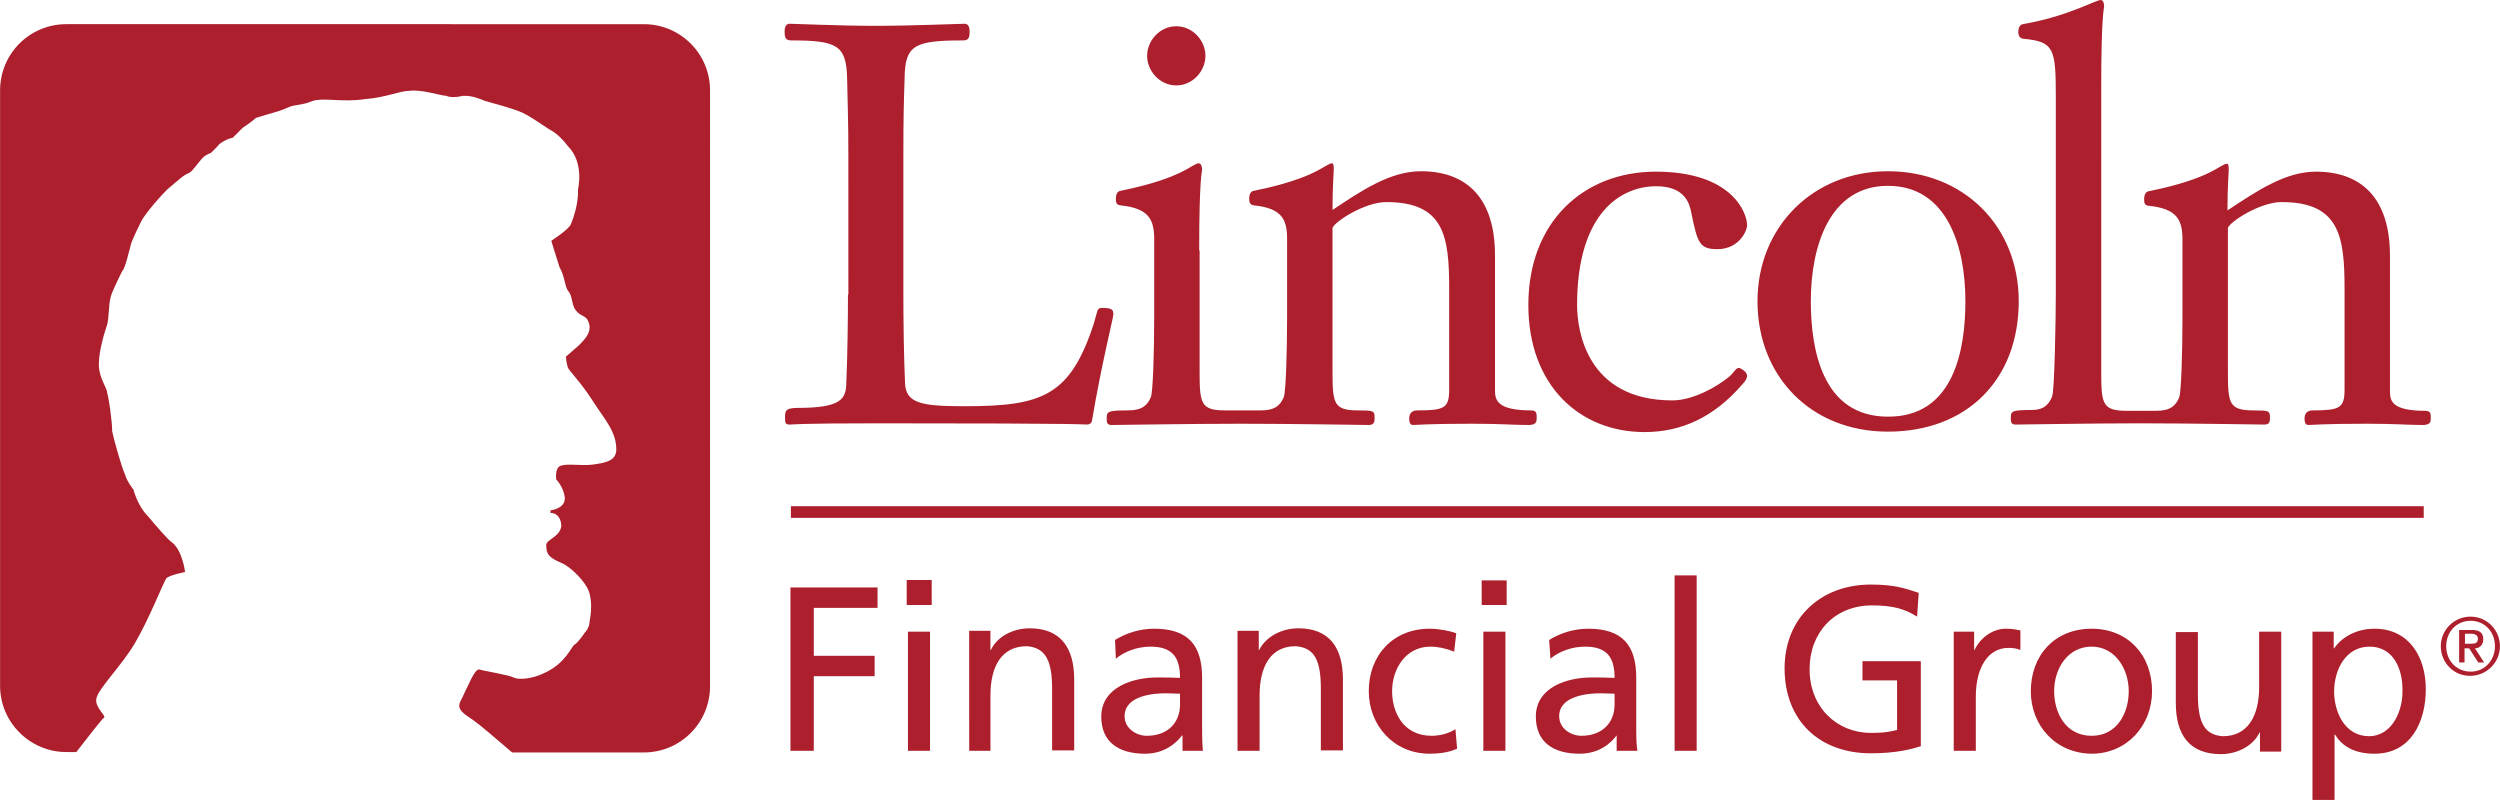 <?xml version="1.0" encoding="UTF-8"?> <svg xmlns="http://www.w3.org/2000/svg" xmlns:xlink="http://www.w3.org/1999/xlink" version="1.1" id="layer" x="0px" y="0px" style="enable-background:new 0 0 652 652;" xml:space="preserve" viewBox="20.98 225 600.03 192.02"> <style type="text/css"> .st0{fill:#AD1F2D;} </style> <path class="st0" d="M210.8,366h20.8v4.9h-15.3v11.5h14.6v4.9h-14.6v17.9h-5.6V366z M238.9,376.6h5.3v28.6h-5.3V376.6z M238.6,364.2 h6v6h-6V364.2z M253.4,405.2h5.3v-13.3c0-7,2.7-11.8,8.7-11.8c4.6,0.3,6.1,3.6,6.1,10.2v14.8h5.3v-17c0-7.7-3.3-12.3-10.7-12.3 c-4,0-7.8,2-9.3,5.2h-0.1v-4.6h-5.1V405.2z M288.6,378.6c2.6-1.6,5.8-2.7,9.4-2.7c8.2,0,11.5,4,11.5,11.8v11.9 c0,3.3,0.1,4.8,0.2,5.6h-4.9v-3.7h-0.1c-1.3,1.7-4.1,4.4-8.9,4.4c-6.2,0-10.5-2.7-10.5-8.9c0-7.2,7.9-9.4,13.3-9.4 c2.1,0,3.6,0,5.6,0.1c0-4.9-1.8-7.5-7.1-7.5c-3,0-6.2,1.1-8.3,2.9L288.6,378.6z M304.2,391.5c-1.1,0-2.2-0.1-3.4-0.1 c-2.9,0-9.9,0.5-9.9,5.5c0,3,2.9,4.7,5.3,4.7c5.2,0,8-3.3,8-7.5V391.5z M318,405.2h5.3v-13.3c0-7,2.7-11.8,8.6-11.8 c4.7,0.3,6.1,3.6,6.1,10.2v14.8h5.3v-17c0-7.7-3.3-12.3-10.7-12.3c-4,0-7.8,2-9.4,5.2h-0.1v-4.6H318V405.2z M370.5,377 c-1.5-0.6-4.3-1.1-6.4-1.1c-8.7,0-14.6,6.3-14.6,15c0,8.2,6,15,14.6,15c1.9,0,4.4-0.2,6.6-1.2l-0.4-4.7c-1.6,1.1-3.9,1.6-5.7,1.6 c-6.8,0-9.5-5.6-9.5-10.7c0-5.4,3.3-10.7,9.2-10.7c1.7,0,3.7,0.4,5.7,1.2L370.5,377z M377,376.6h5.3v28.6H377V376.6z M382.6,370.2 h-6v-5.9h6V370.2z M392.8,378.6c2.6-1.6,5.8-2.7,9.4-2.7c8.2,0,11.5,4,11.5,11.8v11.9c0,3.3,0.1,4.8,0.3,5.6h-5v-3.7H409 c-1.3,1.7-4,4.4-8.9,4.4c-6.2,0-10.5-2.7-10.5-8.9c0-7.2,7.8-9.4,13.3-9.4c2.1,0,3.5,0,5.6,0.1c0-4.9-1.8-7.5-7.1-7.5 c-3,0-6.2,1.1-8.3,2.9L392.8,378.6z M408.5,391.5c-1.1,0-2.2-0.1-3.3-0.1c-2.9,0-10,0.5-10,5.5c0,3,2.9,4.7,5.3,4.7 c5.2,0,8-3.3,8-7.5V391.5z M422.9,405.2h5.3v-42.1h-5.3V405.2z M481.5,367.3c-3.3-1.1-5.8-2-11.5-2c-12,0-20.7,8-20.7,20.1 c0,12.5,8.3,20.4,20.7,20.4c6.1,0,9.8-1,12-1.7v-20.4H468v4.6h8.3v11.9c-1.4,0.3-2.4,0.7-6.3,0.7c-8.1,0-14.7-6.1-14.7-15.3 c0-8.8,6-15.3,15-15.3c5.1,0,8,0.9,10.8,2.7L481.5,367.3z M489.9,405.2h5.3v-13c0-7.2,3.1-11.7,7.8-11.7c0.9,0,2,0.1,2.9,0.5v-4.7 c-1.1-0.2-1.9-0.4-3.5-0.4c-3.1,0-6.1,2.1-7.5,5.1h-0.1v-4.4h-4.9V405.2z M508.4,390.9c0-8.7,5.8-15,14.6-15c8.7,0,14.5,6.3,14.5,15 c0,8.2-6,15-14.5,15C514.3,405.8,508.4,399.1,508.4,390.9 M514,390.9c0,5.1,2.7,10.7,9,10.7c6.2,0,8.9-5.6,8.9-10.7 c0-5.4-3.3-10.7-8.9-10.7C517.3,380.2,514,385.4,514,390.9 M568.5,376.6h-5.3v13.3c0,6.9-2.7,11.8-8.7,11.8c-4.6-0.3-6-3.5-6-10.2 v-14.8h-5.3v17c0,7.7,3.3,12.3,10.8,12.3c4,0,7.8-2,9.3-5.2h0.1v4.6h5.1V376.6z M576,376.6h5.1v4h0.1c1.4-2.1,4.7-4.7,9.7-4.7 c8.3,0,12.3,6.8,12.3,14.5c0,7.9-3.6,15.5-12.3,15.5c-5.1,0-7.9-2-9.5-4.6h-0.1V417H576V376.6z M597.6,390.8 c0.1-5.1-2.1-10.6-7.9-10.6c-5.7,0-8.5,5.5-8.5,10.8c0,4.8,2.5,10.7,8.4,10.7C595.4,401.6,597.7,395.2,597.6,390.8 M36.9,230.8 c-8.8,0-15.9,7.1-15.9,15.9v142.9c0,8.8,7.2,15.9,15.9,15.9h2.4c2.8-3.6,6.2-8,6.6-8.2c0.8-0.4-2.2-2.4-1.8-4.6 c0.4-2.4,6.1-7.9,9.3-13.4c3.4-5.8,6.7-14.3,7.5-15.5c0.8-0.8,4.5-1.5,4.5-1.5s-0.6-5-3-7c-1.2-0.8-3.6-3.7-6-6.5 c-2.4-2.4-3.4-6.3-3.4-6.3s-1.6-2-2-3.6c-0.8-1.6-2.7-8.4-3.1-10.4c0-2.4-0.8-8-1.2-9.2c0-1.2-2-3.6-2-6.8c0-3.6,1.6-8.4,2-9.6 c0.4-1.2,0.4-5.2,0.8-6.4c0-0.8,2.4-5.6,2.8-6.4c0.8-0.8,1.6-4.8,2-6c0-0.8,2-4.8,2.4-5.6c0.4-1.2,3.6-5.2,6.4-8 c2.8-2.4,4.1-3.6,5.3-4c0.8-0.4,2.4-2.8,3.2-3.6c0.8-0.8,2-1.2,2-1.2l1.6-1.6c0.4-0.8,2.8-2,3.6-2l2.4-2.4c0,0,2.4-1.6,3.2-2.4 c1.2-0.4,4-1.2,4-1.2s2-0.5,3.7-1.3c1.6-0.8,3.2-0.4,6-1.6c2.8-0.8,7.2,0.4,12.4-0.4c5.2-0.4,8.4-2,10.8-2c2.8-0.4,7.6,1.2,8.8,1.2 c0.8,0.4,2.4,0.4,4,0c1.2,0,2.4,0,5.2,1.2c2.8,0.8,6.4,1.7,9.2,2.9c1.6,0.8,4,2.4,6.4,4c1.6,0.8,3.2,2.4,4.4,4 c4,4,2.4,10.4,2.4,10.4s0.3,3.5-1.7,8.3c-0.4,1.2-4.7,4-4.7,4s1.2,4,2,6.4c1.2,2,1.2,4.4,2,5.6c1.2,1.2,0.8,3.6,2,4.8 c0.8,1.2,2.4,1.2,2.8,2.4c1.2,2.4-0.6,4.3-2,5.7c-0.7,0.7-3.3,2.9-3.3,2.9s0.1,1.5,0.5,2.7c0.4,0.8,3.2,3.6,6,8 c2.8,4.4,5.6,7.2,5.6,11.6c0,2.8-2.8,3.2-5.6,3.6c-2.8,0.4-6.4-0.4-8,0.4c-1.2,0.8-0.8,3.2-0.8,3.2s1.6,1.6,2,4 c0.4,2.4-2,3.2-3.4,3.4v0.6c1.7,0,2.6,1.5,2.6,3.2c-0.4,2.8-4,3.2-3.6,4.8c0,2,0.8,2.8,3.6,4c2,0.8,4.8,3.6,6,5.6 c1.6,2.4,1.2,6.4,0.8,8.4c0,1.6-1.2,2.8-1.2,2.8s-1.6,2.4-2.4,2.8c-0.8,0.4-2,4.4-7.2,6.8c-3.2,1.6-6.4,1.6-7.2,1.2 c-1.6-0.8-7.2-1.6-8.4-2c-1.2-0.4-2.8,4.1-4.6,7.6c-1,2,0.8,3,3,4.5c1.6,1.1,5.8,4.7,9.4,7.8h31.6c8.8,0,15.9-7.1,15.9-15.9V246.7 c0-8.8-7.1-15.9-15.9-15.9H36.9 M224.5,295.7c0,5.8-0.1,14.5-0.4,21.3c-0.1,3.6-1,5.9-11.6,5.9c-3.1,0-3.1,0.8-3.1,2.3 c0,1.2,0,1.7,1.1,1.7c0.9,0,1.5-0.3,21.3-0.3c52.6,0,48.5,0.3,50,0.3c0.7,0,1.2-0.3,1.3-1.1c2.3-13.6,5.1-24.6,5.1-25.3 c0-1.2-0.3-1.6-2.8-1.6c-1.2,0-1,0.9-1.9,3.8c-5.7,17.4-12.4,19.8-31.1,19.8c-10.2,0-14-0.7-14.2-5.5c-0.3-6.7-0.4-15.5-0.4-21.3 v-33c0-9.6,0.1-12.8,0.3-19c0.1-7.9,2.4-9,14.1-9c1.5,0,1.5-1.1,1.5-2.3c0-0.8-0.3-1.7-1.2-1.7c-1.1,0-12.8,0.5-21.4,0.5 c-8.5,0-19.5-0.5-20.6-0.5c-0.9,0-1.2,0.9-1.2,1.7c0,1.2,0,2.3,1.5,2.3c11,0,13.3,1.1,13.5,9c0.1,6.2,0.3,9.4,0.3,19V295.7z M303.3,245.5c4,0,7-3.5,7-7.1c0-3.6-3-7.1-7-7.1c-4,0-7,3.5-7,7.1C296.3,242,299.3,245.5,303.3,245.5 M422.4,321.1 c-20.6,0-22.9-16.8-22.9-22.9c0-22.1,10.5-28.5,19-28.5c7,0,8,4.3,8.4,6.3c1.5,7.4,2,8.8,6.3,8.8c5,0,7.1-4.2,7.1-5.8 c0-2.8-3.5-12.8-21.9-12.8c-17.4,0-30.6,12.1-30.6,32c0,19.3,12.3,30.5,27.9,30.5c8.9,0,16.7-3.6,23.5-11.5c0.8-0.8,1.1-1.5,1.1-2 c0-1-1.6-1.9-2-1.9c-0.7,0-1.2,1.2-2.3,2.1C433.3,317.7,427.4,321.1,422.4,321.1 M492.7,297.3c0-13.2-4.4-27.7-18.6-27.7 c-14,0-18.5,14.5-18.5,27.7c0,11.5,2.7,27.7,18.5,27.7C490,325.1,492.7,308.8,492.7,297.3 M505.5,297.3c0,18.9-12.5,31.3-31.4,31.3 c-18.5,0-31.3-13.3-31.3-31.3c0-17.8,13.3-31.2,31.3-31.2C492.2,266.1,505.5,279.2,505.5,297.3 M308.8,285.1 c0-17.5,0.7-18.9,0.7-19.4c0-0.8-0.3-1.5-0.8-1.5c-1.6,0-3.5,3.5-18.8,6.6c-0.7,0.1-1.1,0.8-1.1,1.9c0,0.9,0.1,1.5,1.2,1.6 c6.7,0.7,8,3.4,8,8.1v18.5c0,8.6-0.3,18.2-0.8,19.4c-0.8,1.9-2,3.2-5.5,3.2c-5,0-5.1,0.3-5.1,2c0,0.7,0,1.5,1.1,1.5 c2,0,19.1-0.3,31.2-0.3c12,0,30,0.3,30.6,0.3c1.4,0,1.4-0.9,1.4-1.8c0-1.6-0.3-1.7-3.9-1.7c-5.9,0-6.2-1.6-6.2-9.3v-34.5 c0.6-1.6,7.8-6.2,12.9-6.2c14,0,15.1,8.3,15.1,20.9v24.1c0,4.5-1.2,5-7.7,5c-1.6,0-1.9,1.2-1.9,1.9c0,0.7,0.1,1.6,0.9,1.6 c1.1,0,3.3-0.3,14.2-0.3c7.1,0,9.6,0.3,13.6,0.3c1.9,0,1.9-0.9,1.9-1.8c0-0.9,0-1.7-1.3-1.7c-8.4,0-8.7-2.6-8.7-4.9v-32.3 c0-19.3-13.2-20.2-17.8-20.2c-7.3,0-14.2,4.6-21.2,9.3c0-5.9,0.3-8.9,0.3-9.7c0-1.1-0.1-1.5-0.4-1.5c-1.6,0-3.5,3.5-18.8,6.6 c-0.7,0.1-1.1,0.8-1.1,1.9c0,0.9,0.2,1.5,1.2,1.6c6.7,0.7,7.9,3.4,7.9,8.1v18.5c0,8.6-0.3,18.2-0.8,19.4c-0.8,1.9-2,3.2-5.5,3.2 h-8.5c-5.9,0-6.2-1.6-6.2-9.3V285.1 M525.3,245.9c0-17.5,0.7-18.9,0.7-19.4c0-0.8-0.3-1.5-0.8-1.5c-1.3,0-7.8,3.9-18.7,5.8 c-0.7,0.1-1.1,0.8-1.1,1.9c0,0.9,0.4,1.5,1.2,1.6c7.4,0.7,7.8,2.3,7.8,14v47.1c0,5.8-0.3,23.6-0.9,24.8c-0.8,1.9-2,3.2-4.8,3.2 c-5,0-5.1,0.3-5.1,2c0,0.7,0,1.5,1.1,1.5c1.3,0,18.3-0.3,29.9-0.3c11.7,0,29.2,0.3,29.9,0.3c1.3,0,1.3-0.9,1.3-1.7 c0-1.6-0.3-1.7-3.9-1.7c-5.9,0-6.2-1.6-6.2-9.3v-34.5c0.6-1.6,7.8-6.2,12.9-6.2c14,0,15.1,8.4,15.1,20.9v24.1c0,4.5-1.2,5-7.7,5 c-1.6,0-1.9,1.2-1.9,1.9c0,0.7,0.1,1.6,0.9,1.6c1.1,0,3.3-0.3,14.1-0.3c7.2,0,9.4,0.3,13.4,0.3c1.9,0,1.9-0.9,1.9-1.7 c0-0.9,0-1.7-1.3-1.7c-8.4,0-8.5-2.6-8.5-4.9v-32.3c0-19.3-13.2-20.2-17.8-20.2c-7.3,0-14.1,4.6-21.2,9.3c0-5.9,0.3-8.9,0.3-9.7 c0-1.1-0.1-1.5-0.4-1.5c-1.6,0-3.5,3.5-18.8,6.6c-0.7,0.1-1.1,0.8-1.1,1.9c0,1,0.1,1.5,1.2,1.6c6.7,0.7,8,3.4,8,8.1v18.5 c0,8.6-0.3,18.2-0.8,19.4c-0.8,1.9-2,3.2-5.5,3.2h-7c-5.9,0-6.2-1.6-6.2-9.3V245.9 M210.8,349.3h391.9v-2.8H210.8V349.3z M611.3,376.2h3c1.8,0,2.7,0.7,2.7,2.2c0,1.3-0.8,2.2-2,2.2l2.2,3.4h-1.4l-2.2-3.4h-1.1v3.4h-1.3V376.2z M612.6,379.5h1.5 c1,0,1.6-0.2,1.6-1.2c0-0.9-0.8-1.2-1.6-1.2h-1.5V379.5z M608.1,380.1c0,3.5,2.5,6.1,5.9,6.1c3.3,0,5.8-2.7,5.8-6.1 c0-3.5-2.5-6.1-5.8-6.1C610.5,374,608.1,376.7,608.1,380.1 M606.8,380.1c0-3.9,3.2-7.1,7.1-7.1c4,0,7.1,3.2,7.1,7.1 c0,3.9-3.2,7.1-7.1,7.1C609.9,387.3,606.8,384,606.8,380.1"></path> </svg> 